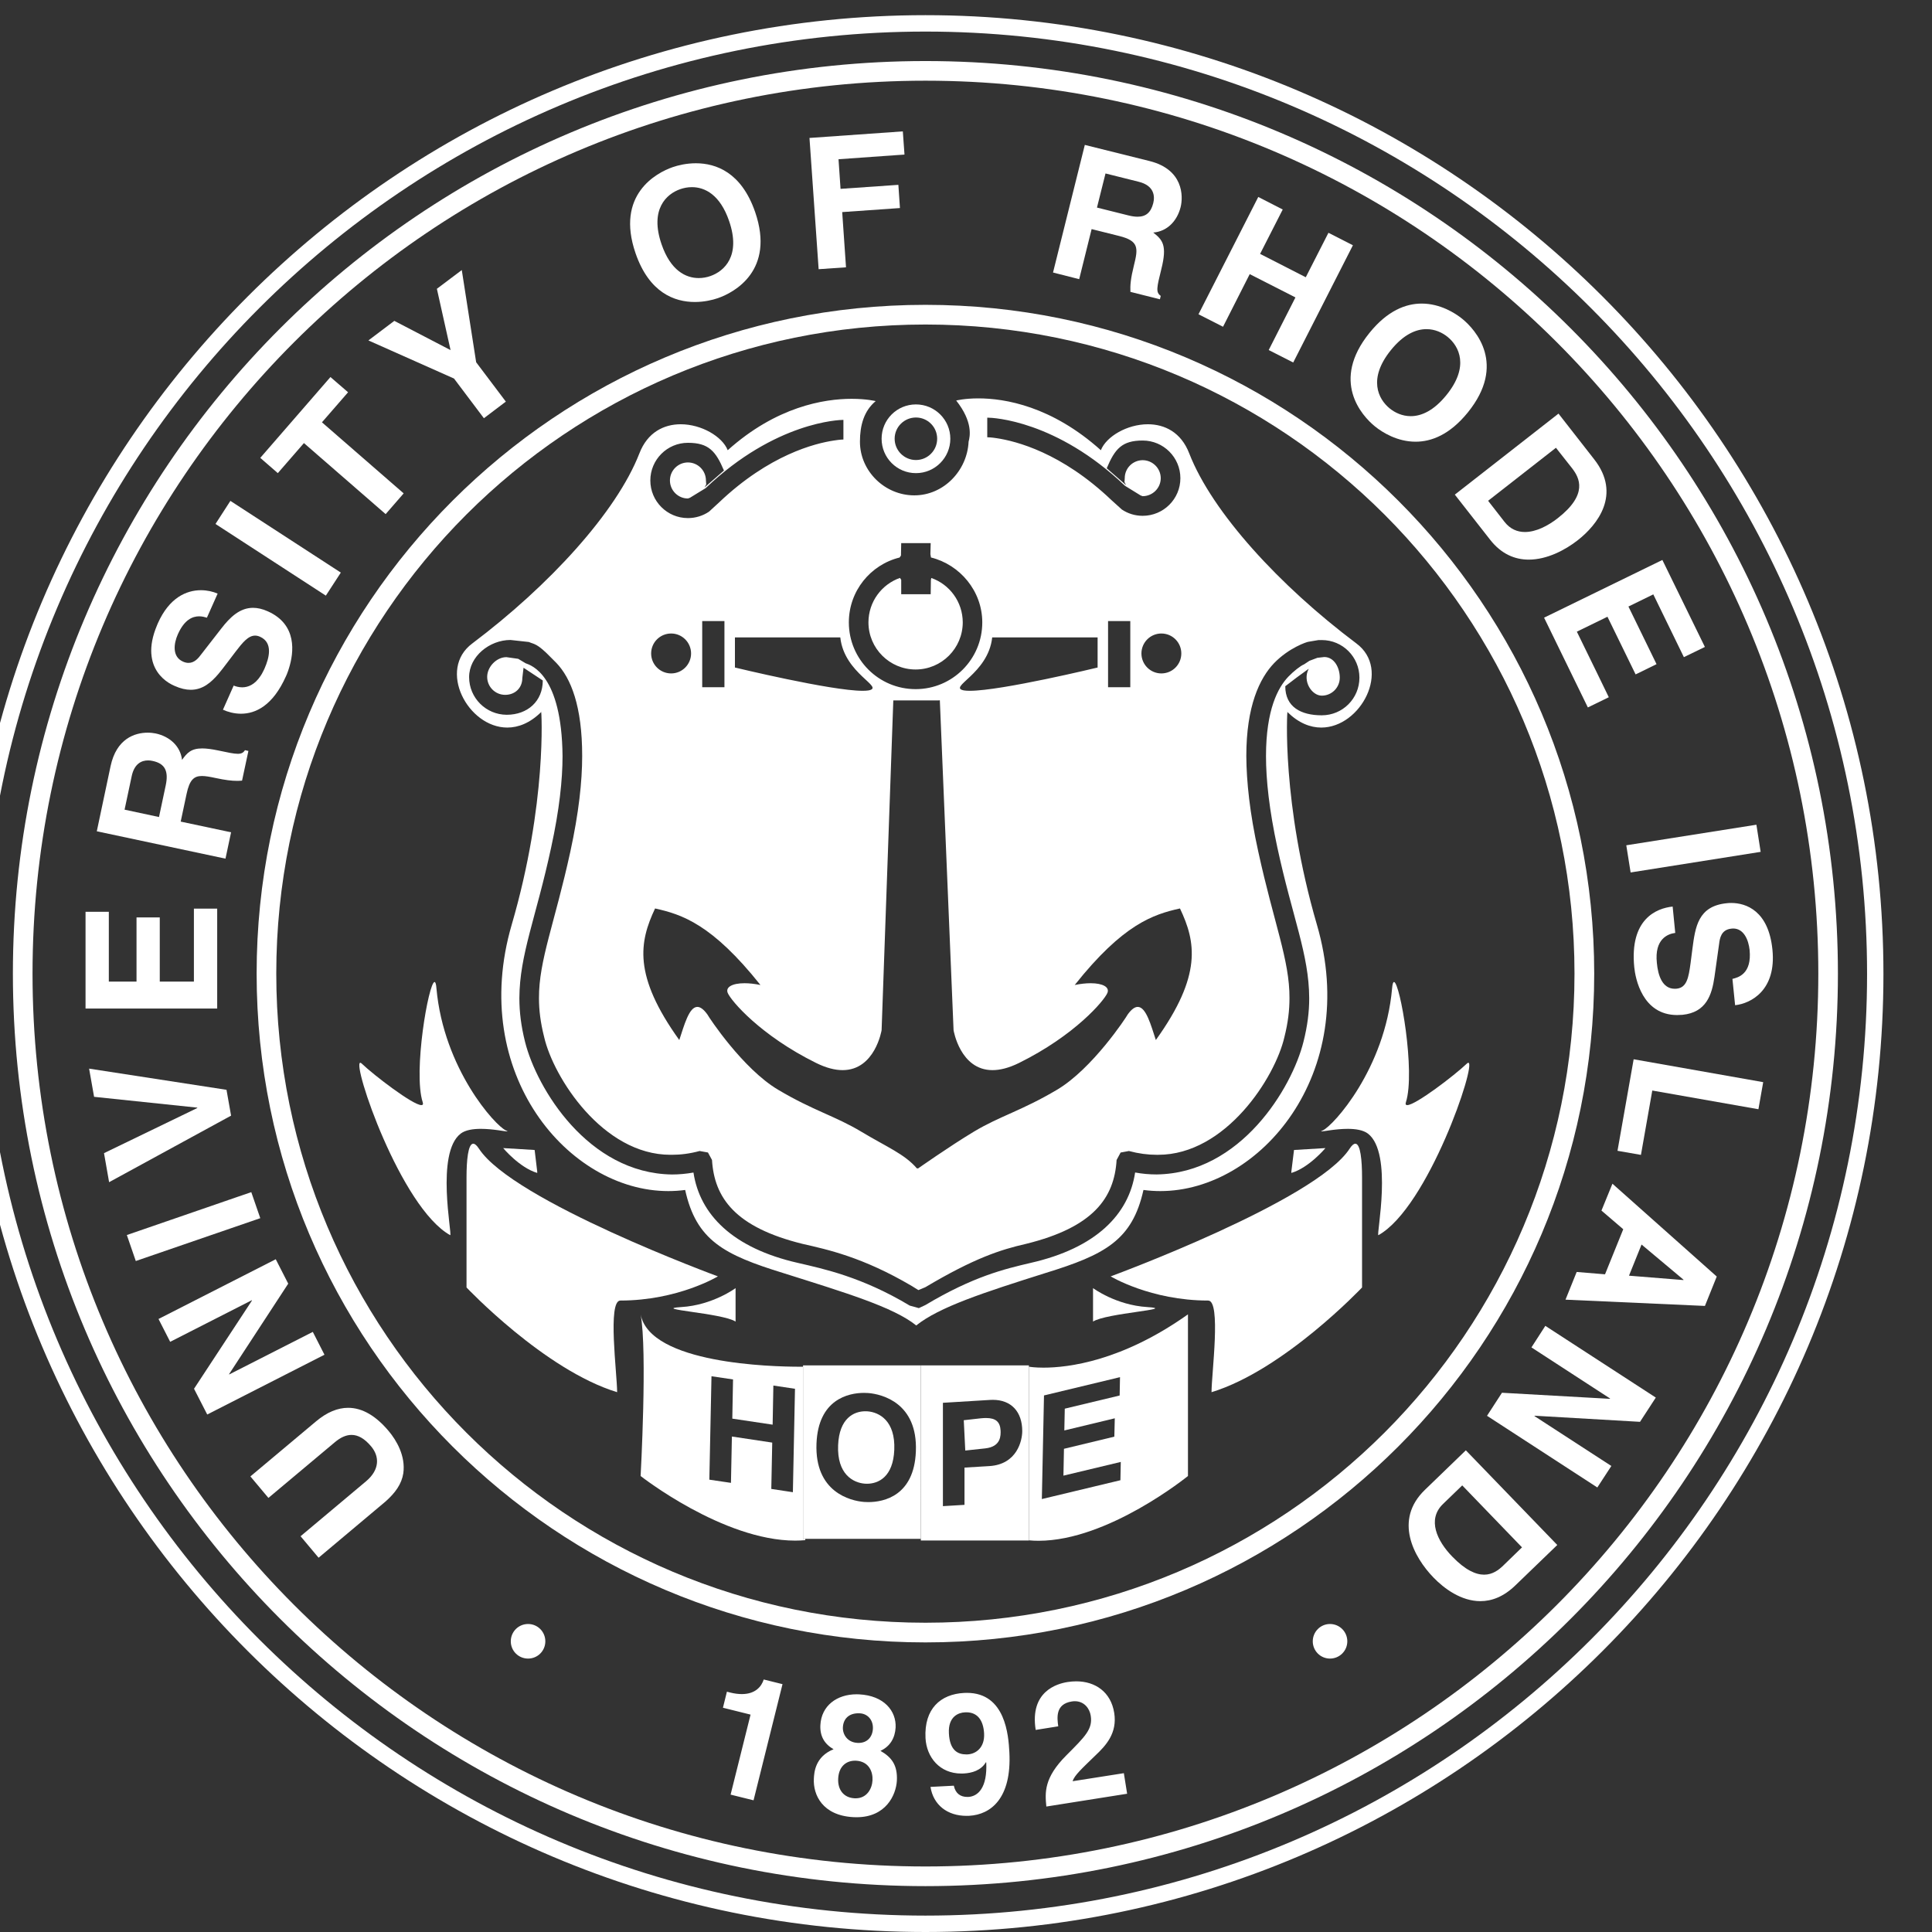 <?xml version="1.0" encoding="UTF-8" standalone="no"?>
<!-- Created with Inkscape (http://www.inkscape.org/) -->

<svg
   width="16.698mm"
   height="16.698mm"
   viewBox="0 0 16.698 16.698"
   version="1.1"
   id="svg1848"
   xmlns="http://www.w3.org/2000/svg"
   xmlns:svg="http://www.w3.org/2000/svg">
  <rect x="0" y="0" width="16.698" height="16.698" fill="#333333" stroke="none"/>
  <defs
     id="defs1845" />
  <g
     id="layer1"
     transform="translate(-81.577,-96.743)">
    <g
       id="g12"
       transform="matrix(0.035,0,0,-0.035,45.119,113.441)"
       style="fill:#ffffff;fill-opacity:1">
      <path
         d="m 1270.19,0 c -130.62,0.012 -236.75,106.141 -236.76,236.59 0.01,130.441 106.14,236.738 236.76,236.75 130.43,-0.012 236.56,-106.309 236.56,-236.75 C 1506.75,106.141 1400.62,0.012 1270.19,0 m 0,469.289 c -64.19,0 -122.36,-26.117 -164.5,-68.269 -42.13,-42.149 -68.21,-100.329 -68.21,-164.43 0,-64.102 26.08,-122.231 68.21,-164.352 42.14,-42.109 100.31,-68.188 164.5,-68.188 64.1,0 122.23,26.078 164.33,68.188 42.12,42.121 68.19,100.25 68.19,164.352 0,64.101 -26.07,122.281 -68.19,164.43 -42.1,42.152 -100.23,68.269 -164.33,68.269"
         style="fill:#ffffff;fill-opacity:1;fill-rule:nonzero;stroke:none"
         id="path14" />
      <path
         d="m 1270.19,11.328 c -124.46,0 -225.35,100.883 -225.35,225.344 0,124.449 100.89,225.34 225.35,225.34 124.43,0 225.32,-100.891 225.32,-225.34 0,-124.461 -100.89,-225.344 -225.32,-225.344 m 0,445.832 c -60.91,0 -116.01,-24.68 -155.92,-64.582 -39.9,-39.906 -64.58,-95.008 -64.58,-155.906 0,-60.902 24.68,-116 64.58,-155.91 39.91,-39.891 95.01,-64.582 155.92,-64.582 60.89,0 115.99,24.691 155.9,64.582 39.9,39.91 64.58,95.008 64.58,155.91 0,60.898 -24.68,116 -64.58,155.906 -39.91,39.902 -95.01,64.582 -155.9,64.582"
         style="fill:#ffffff;fill-opacity:1;fill-rule:nonzero;stroke:none"
         id="path16" />
      <path
         d="m 1270.19,71.512 c -91.22,0 -165.16,73.949 -165.16,165.16 0,91.199 73.94,165.137 165.16,165.137 91.18,0 165.14,-73.938 165.14,-165.137 0,-91.211 -73.96,-165.16 -165.14,-165.16 m 0,325.437 c -44.29,0 -84.35,-17.929 -113.37,-46.929 -29,-29.02 -46.94,-69.079 -46.94,-113.348 0,-44.281 17.94,-84.352 46.94,-113.363 29.02,-29.008 69.08,-46.938 113.37,-46.938 44.25,0 84.32,17.93 113.35,46.938 29,29.011 46.92,69.082 46.92,113.363 0,44.269 -17.92,84.328 -46.92,113.348 -29.03,29 -69.1,46.929 -113.35,46.929"
         style="fill:#ffffff;fill-opacity:1;fill-rule:nonzero;stroke:none"
         id="path18" />
      <path
         d="m 1072.98,172.109 v 0 l 27.12,9.352 h 0.01 l -27.13,-9.352"
         style="fill:#ffffff;fill-opacity:1;fill-rule:nonzero;stroke:none"
         id="path20" />
      <path
         d="m 1092.83,127.789 -3.26,6.359 14.31,21.793 -0.04,0.071 -20.16,-10.274 -2.88,5.641 28.95,14.75 3.08,-6.027 -14.61,-22.352 0.03,-0.07 20.65,10.511 2.88,-5.64 -28.95,-14.762"
         style="fill:#ffffff;fill-opacity:1;fill-rule:nonzero;stroke:none"
         id="path22" />
      <path
         d="m 1100.11,181.461 h -0.01 l 3.61,1.238 -3.6,-1.238"
         style="fill:#ffffff;fill-opacity:1;fill-rule:nonzero;stroke:none"
         id="path24" />
      <path
         d="m 1088.77,306.75 c -1.2,0 -2.53,0.289 -4.05,0.98 1.51,-0.679 2.85,-0.98 4.04,-0.98 2.92,0 5.01,1.762 6.91,4.012 h 0.01 c -1.9,-2.25 -3.99,-4.012 -6.91,-4.012 m -4.05,0.98 c -0.45,0.192 -0.94,0.45 -1.43,0.758 0.49,-0.308 0.98,-0.566 1.43,-0.758"
         style="fill:#ffffff;fill-opacity:1;fill-rule:nonzero;stroke:none"
         id="path26" />
      <path
         d="m 1106.02,310.211 c 0.12,0.168 0.23,0.359 0.35,0.559 v 0 c -0.11,-0.2 -0.23,-0.391 -0.35,-0.559 m 6.46,0.348 c 0.02,0.062 0.05,0.132 0.08,0.203 v 0 l -0.08,-0.203"
         style="fill:#ffffff;fill-opacity:1;fill-rule:nonzero;stroke:none"
         id="path28" />
      <path
         d="m 1438.93,304.91 -2.85,5.86 h 0.01 l 2.84,-5.86"
         style="fill:#ffffff;fill-opacity:1;fill-rule:nonzero;stroke:none"
         id="path30" />
      <path
         d="m 1112.56,310.77 v 0 c 0.15,0.378 0.31,0.808 0.46,1.308 -0.15,-0.5 -0.31,-0.937 -0.46,-1.308 m -6.19,0.011 v 0 l 0.58,1.149 c 0.63,1.422 1.13,2.98 1.13,4.371 0,-1.391 -0.5,-2.949 -1.13,-4.371 -0.18,-0.41 -0.38,-0.801 -0.58,-1.149 m -27.34,4.848 v 0 0 m -0.01,0.043 c -0.13,1.937 0.26,4.289 1.44,7.078 -1.18,-2.789 -1.57,-5.129 -1.44,-7.078 m 1.44,7.09 c 0.01,0.008 0.01,0.027 0.02,0.047 -0.01,-0.02 -0.01,-0.039 -0.02,-0.047 m 0.03,0.058 c 0.02,0.051 0.04,0.102 0.06,0.141 -0.02,-0.039 -0.04,-0.09 -0.06,-0.141 m 0.07,0.16 c 0,0.008 0.01,0.032 0.01,0.04 0,-0.008 -0.01,-0.032 -0.01,-0.04 m 0.03,0.071 c 0,0.008 0,0.019 0.01,0.027 -0.01,-0.008 -0.01,-0.019 -0.01,-0.027 m 0.03,0.07 c 0,0 0,0.008 0.01,0.02 -0.01,-0.012 -0.01,-0.02 -0.01,-0.02"
         style="fill:#ffffff;fill-opacity:1;fill-rule:nonzero;stroke:none"
         id="path32" />
      <path
         d="m 1446.01,310.77 v 0 l 4.71,2.308 -4.71,-2.308 m -9.92,0 h -0.01 l -5.04,10.332 5.05,-10.332"
         style="fill:#ffffff;fill-opacity:1;fill-rule:nonzero;stroke:none"
         id="path34" />
      <path
         d="m 1243.81,410.609 -2.26,32.411 23.05,1.621 0.41,-5.719 -16.29,-1.16 0.5,-7.313 14.28,0.992 0.39,-5.73 -14.26,-1 0.94,-13.633 -6.76,-0.469"
         style="fill:#ffffff;fill-opacity:1;fill-rule:nonzero;stroke:none"
         id="path36" />
      <path
         d="m 1120.33,92.422 -4.45,5.309 16.16,13.559 c 3.47,2.91 3.31,6.199 1.27,8.621 -1.63,1.949 -3.24,2.84 -4.85,2.84 -1.37,0 -2.73,-0.641 -4.11,-1.801 l -16.41,-13.758 -4.45,5.309 16.19,13.578 c 2.73,2.301 5.39,3.363 7.95,3.363 3.57,0 6.93,-2.07 10,-5.73 1.92,-2.281 4.22,-6.152 3.62,-10.43 -0.4,-2.633 -1.97,-4.84 -4.42,-7 l -16.5,-13.859"
         style="fill:#ffffff;fill-opacity:1;fill-rule:nonzero;stroke:none"
         id="path38" />
      <path
         d="m 1075.19,165.691 -2.21,6.418 27.13,9.352 3.6,1.238 2.22,-6.429 -30.74,-10.579"
         style="fill:#ffffff;fill-opacity:1;fill-rule:nonzero;stroke:none"
         id="path40" />
      <path
         d="m 1068.6,185.16 -1.26,7.168 23.05,11.152 -0.03,0.09 -25.47,2.668 -1.23,6.961 33.93,-5.23 1.13,-6.379 -30.12,-16.43"
         style="fill:#ffffff;fill-opacity:1;fill-rule:nonzero;stroke:none"
         id="path42" />
      <path
         d="m 1095.29,228.039 h -32.51 v 23.891 h 5.75 v -17.239 h 6.84 v 15.848 h 5.74 v -15.848 h 8.43 v 18.02 h 5.75 v -24.672"
         style="fill:#ffffff;fill-opacity:1;fill-rule:nonzero;stroke:none"
         id="path44" />
      <path
         d="m 1097.34,265.051 -31.78,6.758 3.4,16.07 c 1.45,6.832 6.01,8.281 9.17,8.281 0.75,0 1.42,-0.082 1.95,-0.191 3.5,-0.739 6.14,-3.16 6.53,-6.528 1.24,1.731 2.25,2.829 4.97,2.829 1.03,0 2.31,-0.161 3.94,-0.5 2.41,-0.508 3.88,-0.829 4.86,-0.829 0.9,0 1.37,0.27 1.77,0.899 l 0.85,-0.192 -1.57,-7.328 c -0.4,-0.039 -0.8,-0.058 -1.24,-0.058 -1.3,0 -2.87,0.179 -5.32,0.707 -1.35,0.293 -2.45,0.492 -3.35,0.492 -2.01,0 -3.06,-1.012 -3.78,-4.391 l -1.46,-6.871 12.44,-2.64 -1.38,-6.508 m -19.13,24.258 c -1.56,0 -3.37,-0.778 -4.03,-3.879 l -1.76,-8.282 8.5,-1.82 1.66,7.813 c 0.73,3.449 -0.11,5.39 -3.24,6.039 -0.35,0.082 -0.73,0.129 -1.13,0.129"
         style="fill:#ffffff;fill-opacity:1;fill-rule:nonzero;stroke:none"
         id="path46" />
      <path
         d="m 1101.18,300.84 c -1.72,0 -3.27,0.449 -4.47,0.988 l 2.65,5.961 c 0.54,-0.219 1.28,-0.43 2.11,-0.43 1.41,0 3.1,0.621 4.55,2.852 0.12,0.168 0.24,0.359 0.35,0.559 0,0.011 0,0.011 0,0.011 0.2,0.348 0.4,0.739 0.58,1.149 0.63,1.422 1.13,2.98 1.13,4.371 0,1.508 -0.58,2.82 -2.22,3.551 -0.42,0.187 -0.82,0.277 -1.21,0.277 -1.71,0 -3.11,-1.731 -4.86,-4.02 l -2.16,-2.847 c -0.65,-0.852 -1.29,-1.711 -1.96,-2.5 -1.9,-2.25 -3.99,-4.012 -6.91,-4.012 -1.19,0 -2.53,0.301 -4.04,0.98 v 0 0 c -0.45,0.192 -0.94,0.45 -1.43,0.758 -1.97,1.262 -4.01,3.512 -4.26,7.141 v 0 c 0,0.012 0,0.031 -0.01,0.043 -0.13,1.949 0.26,4.289 1.44,7.078 v 0.012 c 0.01,0.008 0.01,0.027 0.02,0.047 l 0.01,0.011 c 0.02,0.051 0.04,0.102 0.06,0.141 0,0.008 0,0.008 0.01,0.019 0,0.008 0.01,0.032 0.01,0.04 0.01,0.011 0.01,0.019 0.02,0.031 0,0.008 0,0.019 0.01,0.027 0,0.012 0.01,0.024 0.02,0.043 0,0 0,0.008 0.01,0.02 0.01,0.019 0.02,0.039 0.02,0.058 2.82,6.313 7.06,8.141 10.62,8.141 1.57,0 3.01,-0.352 4.13,-0.84 l -2.65,-5.949 c -0.46,0.14 -1.14,0.34 -1.92,0.34 -1.6,0 -3.64,-0.801 -5.25,-4.43 -1.05,-2.352 -1.43,-5.551 1.26,-6.75 0.5,-0.231 0.96,-0.32 1.38,-0.32 1.49,0 2.46,1.211 3.11,2.089 l 5,6.43 c 2.11,2.719 4.5,5.078 7.81,5.078 1.11,0 2.31,-0.258 3.64,-0.859 7.34,-3.27 6.44,-10.231 5.24,-14.051 -0.15,-0.5 -0.31,-0.93 -0.46,-1.308 0,0 0,0 0,-0.008 -0.03,-0.071 -0.06,-0.141 -0.08,-0.203 -0.07,-0.168 -0.14,-0.321 -0.2,-0.45 -3.25,-7.308 -7.53,-9.269 -11.1,-9.269"
         style="fill:#ffffff;fill-opacity:1;fill-rule:nonzero;stroke:none"
         id="path48" />
      <path
         d="m 1122.12,330 -27.25,17.699 3.68,5.699 27.27,-17.707 -3.7,-5.691"
         style="fill:#ffffff;fill-opacity:1;fill-rule:nonzero;stroke:none"
         id="path50" />
      <path
         d="m 1136.89,350.129 -20.18,17.543 -6.45,-7.422 -4.33,3.77 17.33,19.96 4.35,-3.761 -6.45,-7.418 20.18,-17.551 -4.45,-5.121"
         style="fill:#ffffff;fill-opacity:1;fill-rule:nonzero;stroke:none"
         id="path52" />
      <path
         d="m 1161.15,373.809 -7.38,9.8 -21.14,9.411 6.4,4.832 13.89,-7.223 -3.38,15.141 6.15,4.628 3.55,-22.769 7.33,-9.719 -5.42,-4.101"
         style="fill:#ffffff;fill-opacity:1;fill-rule:nonzero;stroke:none"
         id="path54" />
      <path
         d="m 1213.23,402.512 c -4.97,0 -11.26,2.25 -14.63,12.039 -4.97,14.437 5.13,19.871 9.2,21.269 1.3,0.45 3.35,0.95 5.7,0.95 4.96,0 11.25,-2.25 14.63,-12.04 4.96,-14.429 -5.14,-19.871 -9.2,-21.269 -1.3,-0.449 -3.35,-0.949 -5.7,-0.949 m -0.72,28.359 c -1.03,0 -2.01,-0.199 -2.86,-0.492 -3.45,-1.188 -7.59,-5.008 -4.63,-13.609 2.23,-6.5 5.98,-8.348 9.18,-8.348 1.03,0 2.01,0.187 2.86,0.488 3.46,1.192 7.61,5 4.64,13.61 -2.23,6.492 -5.98,8.351 -9.19,8.351"
         style="fill:#ffffff;fill-opacity:1;fill-rule:nonzero;stroke:none"
         id="path56" />
      <path
         d="m 1328.08,403.18 -7.28,1.832 c -0.08,1.597 0.06,3.289 0.87,6.547 1.07,4.281 1.23,6.031 -3.64,7.25 l -6.81,1.703 -3.07,-12.364 -6.46,1.641 7.85,31.512 15.94,-3.973 c 8.39,-2.078 8.39,-8.668 7.72,-11.379 -0.87,-3.48 -3.37,-6.027 -6.76,-6.289 2.3,-1.808 3.48,-3.121 2,-9.012 -1.14,-4.597 -1.42,-5.757 -0.15,-6.628 l -0.21,-0.84 m -13.43,31.07 -2.11,-8.422 7.73,-1.93 c 0.86,-0.218 1.62,-0.328 2.3,-0.328 2.03,0 3.28,1.008 3.87,3.352 0.42,1.68 0.28,4.316 -3.59,5.277 l -8.2,2.051"
         style="fill:#ffffff;fill-opacity:1;fill-rule:nonzero;stroke:none"
         id="path58" />
      <path
         d="m 1361,387.57 -6.05,3.078 6.6,12.993 -11.29,5.75 -6.59,-12.993 -6.06,3.082 14.76,28.969 6.04,-3.097 -5.59,-10.961 11.28,-5.77 5.6,10.981 6.04,-3.082 -14.74,-28.95"
         style="fill:#ffffff;fill-opacity:1;fill-rule:nonzero;stroke:none"
         id="path60" />
      <path
         d="m 1391.22,368.012 c -4.53,0 -8.22,2.308 -10.01,3.758 -3.34,2.699 -10.96,11.261 -1.38,23.109 4.45,5.512 8.98,7.242 12.9,7.242 4.52,0 8.22,-2.312 10.01,-3.762 3.34,-2.711 10.97,-11.281 1.38,-23.121 -4.46,-5.5 -8.99,-7.226 -12.9,-7.226 m 2.69,27.797 c -2.59,0 -5.65,-1.297 -8.79,-5.18 -5.71,-7.078 -3.13,-12.09 -0.29,-14.399 1.28,-1.039 3.08,-1.91 5.2,-1.91 2.59,0 5.65,1.309 8.8,5.2 5.73,7.05 3.14,12.07 0.3,14.371 -1.28,1.039 -3.09,1.918 -5.22,1.918"
         style="fill:#ffffff;fill-opacity:1;fill-rule:nonzero;stroke:none"
         id="path62" />
      <path
         d="m 1419.17,338.891 c -3.37,0 -6.76,1.328 -9.58,4.961 l -8.68,11.089 25.6,20.008 8.83,-11.308 c 6.74,-8.629 0.79,-16.153 -4.08,-19.961 -3.12,-2.442 -7.6,-4.789 -12.09,-4.789 m 6.71,27.621 -16.75,-13.09 4.05,-5.203 c 1.4,-1.789 3.16,-2.508 5.04,-2.508 2.69,0 5.63,1.48 8.1,3.41 7.57,5.91 5.34,9.981 3.59,12.277 l -4.03,5.114"
         style="fill:#ffffff;fill-opacity:1;fill-rule:nonzero;stroke:none"
         id="path64" />
      <path
         d="m 1433.76,302.391 -10.81,22.168 29.21,14.25 10.5,-21.481 -5.19,-2.519 -7.55,15.5 -6.14,-3 6.94,-14.231 -4.71,-2.308 -0.46,-0.219 -6.95,14.238 -7.56,-3.687 5.04,-10.332 2.85,-5.86 -5.17,-2.519"
         style="fill:#ffffff;fill-opacity:1;fill-rule:nonzero;stroke:none"
         id="path66" />
      <path
         d="m 1444.32,261.641 -1.07,6.711 32.13,5.078 1.05,-6.7 -32.11,-5.089"
         style="fill:#ffffff;fill-opacity:1;fill-rule:nonzero;stroke:none"
         id="path68" />
      <path
         d="m 1455.82,226.43 c -8.64,0 -10.33,9.09 -10.6,11.808 -1.18,11.864 5.45,14.571 9.48,14.981 l 0.64,-6.508 c -1.8,-0.223 -5.17,-1.473 -4.54,-7.402 0.28,-3.071 1.34,-6.387 4.41,-6.387 0.15,0 0.3,0 0.46,0.019 2.54,0.25 2.97,2.758 3.45,6.278 l 0.46,3.57 c 0.71,5.371 1.36,10.563 8.51,11.262 0.33,0.039 0.69,0.058 1.06,0.058 3.72,0 9.23,-1.961 10.19,-11.539 1,-9.949 -5.25,-13.281 -9.22,-13.711 l -0.66,6.5 c 1.42,0.34 4.82,1.219 4.24,7.153 -0.27,2.457 -1.41,5.289 -4.07,5.289 -0.13,0 -0.27,-0.012 -0.41,-0.031 -2.55,-0.25 -2.88,-2.379 -3.05,-3.782 l -1.14,-8.109 c -0.65,-4.539 -2.07,-8.801 -7.9,-9.391 -0.45,-0.039 -0.89,-0.058 -1.31,-0.058"
         style="fill:#ffffff;fill-opacity:1;fill-rule:nonzero;stroke:none"
         id="path70" />
      <path
         d="m 1446.87,191.898 -5.79,1.012 3.99,22.602 31.99,-5.653 -1.18,-6.687 -26.21,4.617 -2.8,-15.891"
         style="fill:#ffffff;fill-opacity:1;fill-rule:nonzero;stroke:none"
         id="path72" />
      <path
         d="m 1462.67,154.602 -34.43,1.546 2.76,6.84 7,-0.578 4.5,11.129 -5.38,4.609 2.71,6.633 25.76,-22.922 -2.92,-7.257 m -15.65,15.16 -3.1,-7.692 13.43,-1.082 0.03,0.09 -10.36,8.684"
         style="fill:#ffffff;fill-opacity:1;fill-rule:nonzero;stroke:none"
         id="path74" />
      <path
         d="m 1436.1,109.77 -27.24,17.699 3.69,5.691 26.65,-1.5 0.05,0.078 -19.42,12.621 3.43,5.321 27.28,-17.711 -3.9,-5.989 -26.01,1.508 -0.05,-0.09 18.98,-12.32 -3.46,-5.308"
         style="fill:#ffffff;fill-opacity:1;fill-rule:nonzero;stroke:none"
         id="path76" />
      <path
         d="m 1407.22,81.699 c -4.71,0 -8.92,3.07 -11.6,5.852 -4.85,5.019 -9.83,14.16 -2.11,21.621 l 10.12,9.777 22.58,-23.379 -10.34,-9.969 c -2.92,-2.832 -5.87,-3.902 -8.65,-3.902 m -4.48,28.582 -4.75,-4.59 c -3.98,-3.832 -1.45,-9.132 2.26,-12.96 3.27,-3.391 5.85,-4.492 7.89,-4.492 2.11,0 3.63,1.191 4.7,2.223 l 4.66,4.52 -14.76,15.3"
         style="fill:#ffffff;fill-opacity:1;fill-rule:nonzero;stroke:none"
         id="path78" />
      <path
         d="M 1311.57,150.391 V 159 c 0,0 5.64,-4.211 13.41,-4.68 7.76,-0.5 -10.19,-1.468 -13.41,-3.582 0,-0.238 0,-0.347 0,-0.347"
         style="fill:#ffffff;fill-opacity:1;fill-rule:nonzero;stroke:none"
         id="path80" />
      <path
         d="m 1340.83,133.301 c 0,4.508 2.42,22.629 -0.83,22.629 -14.21,0 -24.08,5.968 -24.08,5.968 0,0 50.61,18.602 59.01,31.532 0.56,0.859 1.02,1.23 1.41,1.23 1.28,0 1.66,-4.129 1.66,-8.34 0,-4.519 0,-27.16 0,-27.16 0,0 -19.24,-20.379 -37.17,-25.859"
         style="fill:#ffffff;fill-opacity:1;fill-rule:nonzero;stroke:none"
         id="path82" />
      <path
         d="m 1360.54,187.441 c 0,0.118 0,0.231 0,0.321 v 0 c 0,0.636 0,0.847 0,0.847 v -0.847 l 0.66,5.347 7.76,0.469 c 0,0 -4.05,-4.848 -8.42,-6.137"
         style="fill:#ffffff;fill-opacity:1;fill-rule:nonzero;stroke:none"
         id="path84" />
      <path
         d="m 1382.03,172.078 c -0.55,0 3.68,20.25 -2.57,25.07 -1.18,0.903 -3.08,1.18 -4.99,1.18 -1.47,0 -2.94,-0.156 -4.12,-0.316 -1.19,-0.16 -2.08,-0.321 -2.36,-0.321 -0.19,0 -0.12,0.071 0.32,0.258 2.57,1.129 15.36,15.199 17.11,35.082 0.09,1.078 0.25,1.559 0.47,1.559 1.47,0 5.34,-22.219 2.94,-29.692 -0.16,-0.5 -0.03,-0.707 0.33,-0.707 2.06,0 11.68,7.348 14.71,10.239 0.15,0.148 0.27,0.218 0.37,0.218 2.13,0 -9.95,-35.738 -22.19,-42.57 -0.01,0 -0.01,0 -0.02,0"
         style="fill:#ffffff;fill-opacity:1;fill-rule:nonzero;stroke:none"
         id="path86" />
      <path
         d="m 1223.3,150.391 c 0,0 0,0.129 0,0.347 v 0 c 0,-0.238 0,-0.347 0,-0.347 m 0,0.347 c -3.24,2.114 -21.17,3.082 -13.41,3.582 7.75,0.469 13.41,4.68 13.41,4.68 0,0 0,-6.629 0,-8.262"
         style="fill:#ffffff;fill-opacity:1;fill-rule:nonzero;stroke:none"
         id="path88" />
      <path
         d="m 1194.05,133.301 c -17.95,5.48 -37.19,25.859 -37.19,25.859 0,0 0,22.641 0,27.16 0,4.211 0.38,8.34 1.66,8.34 0.38,0 0.85,-0.371 1.41,-1.23 8.41,-12.93 59,-31.532 59,-31.532 0,0 -9.86,-5.968 -24.08,-5.968 -3.22,0 -0.8,-18.121 -0.8,-22.629"
         style="fill:#ffffff;fill-opacity:1;fill-rule:nonzero;stroke:none"
         id="path90" />
      <path
         d="m 1174.32,187.441 c -4.37,1.289 -8.41,6.137 -8.41,6.137 l 7.77,-0.469 0.64,-5.347 c 0,-0.09 0,-0.203 0,-0.321 m 0,0.321 v 0 c 0,0.636 0,0.847 0,0.847 v -0.847"
         style="fill:#ffffff;fill-opacity:1;fill-rule:nonzero;stroke:none"
         id="path92" />
      <path
         d="m 1152.83,172.078 h -0.01 c -12.24,6.832 -24.32,42.57 -22.19,42.57 0.1,0 0.22,-0.07 0.37,-0.218 3.02,-2.891 12.65,-10.25 14.71,-10.239 0.36,0 0.49,0.207 0.33,0.707 -2.41,7.473 1.47,29.692 2.93,29.692 0.21,0 0.38,-0.481 0.46,-1.559 1.78,-19.883 14.54,-33.953 17.14,-35.082 0.43,-0.187 0.5,-0.258 0.31,-0.258 -0.29,0 -1.18,0.161 -2.37,0.321 -1.18,0.16 -2.66,0.316 -4.12,0.316 -1.92,0 -3.81,-0.277 -4.98,-1.18 -6.25,-4.82 -2.02,-25.07 -2.58,-25.07"
         style="fill:#ffffff;fill-opacity:1;fill-rule:nonzero;stroke:none"
         id="path94" />
      <path
         d="m 1267.84,360.25 c -4.7,0 -8.48,3.801 -8.48,8.5 0,4.68 3.78,8.469 8.48,8.469 4.68,0 8.49,-3.789 8.49,-8.469 0,-4.699 -3.81,-8.5 -8.49,-8.5 m 0,13.738 c -2.89,0 -5.26,-2.34 -5.26,-5.238 0,-2.91 2.37,-5.262 5.26,-5.262 2.89,0 5.24,2.352 5.24,5.262 0,2.898 -2.35,5.238 -5.24,5.238"
         style="fill:#ffffff;fill-opacity:1;fill-rule:nonzero;stroke:none"
         id="path96" />
      <path
         d="m 1370.08,67.519 c -2.34,0 -4.25,1.902 -4.25,4.262 0,2.367 1.91,4.277 4.25,4.277 2.37,0 4.28,-1.91 4.28,-4.277 0,-2.359 -1.91,-4.262 -4.28,-4.262"
         style="fill:#ffffff;fill-opacity:1;fill-rule:nonzero;stroke:none"
         id="path98" />
      <path
         d="m 1172.06,67.519 c -2.37,0 -4.27,1.902 -4.27,4.262 0,2.367 1.9,4.277 4.27,4.277 2.36,0 4.26,-1.91 4.26,-4.277 0,-2.359 -1.9,-4.262 -4.26,-4.262"
         style="fill:#ffffff;fill-opacity:1;fill-rule:nonzero;stroke:none"
         id="path100" />
      <path
         d="m 1238.04,96.648 c -17.89,0 -38.19,15.954 -38.19,15.954 0,0 1.7,30.957 0,39.918 2.33,-12.25 32.58,-12.93 39.26,-12.93 0.35,0 0.63,0 0.85,0 V 97.078 h 0.55 c 0,-0.109 0,-0.219 0,-0.316 -0.82,-0.07 -1.64,-0.113 -2.47,-0.113 m -15.65,25.704 9.96,-1.5 -0.23,-11.442 5.33,-0.808 0.52,25.539 -5.34,0.8 -0.18,-9.66 -9.96,1.489 0.18,9.679 -5.32,0.789 -0.53,-25.539 5.34,-0.789 0.23,11.442"
         style="fill:#ffffff;fill-opacity:1;fill-rule:nonzero;stroke:none"
         id="path102" />
      <path
         d="m 1255.74,110.691 c -0.18,0 -0.37,0.008 -0.55,0.02 -2.88,0.238 -6.86,2.34 -6.57,9.488 0.27,6.68 3.9,8.391 6.73,8.391 0.19,0 0.39,-0.012 0.57,-0.02 2.87,-0.242 6.86,-2.34 6.57,-9.488 -0.27,-6.703 -3.92,-8.391 -6.75,-8.391"
         style="fill:#ffffff;fill-opacity:1;fill-rule:nonzero;stroke:none"
         id="path104" />
      <path
         d="m 1280.02,118.891 -0.37,7.488 4.23,0.473 c 0.46,0.046 0.89,0.07 1.27,0.07 2.4,0 3.48,-0.953 3.59,-3.094 0.03,-1.129 0.18,-3.976 -3.79,-4.406 l -4.93,-0.531"
         style="fill:#ffffff;fill-opacity:1;fill-rule:nonzero;stroke:none"
         id="path106" />
      <path
         d="m 1298.12,96.609 c -0.81,0 -1.6,0.031 -2.39,0.109 V 139.59 c 0.23,-0.031 1.49,-0.231 3.61,-0.231 6.12,0 19.4,1.61 35.67,13.161 0,-10.661 0,-39.918 0,-39.918 0,0 -19.66,-15.993 -36.89,-15.993 m 20.11,40.403 -18.77,-4.512 -0.53,-25.59 19.4,4.649 0.09,4.519 -14.16,-3.387 0.13,6.629 12.44,3 0.11,4.532 -12.46,-3 0.11,5.378 13.55,3.25 0.09,4.532"
         style="fill:#ffffff;fill-opacity:1;fill-rule:nonzero;stroke:none"
         id="path108" />
      <path
         d="m 1269.05,97.078 h -29.09 v 42.844 h 29.9 -0.81 V 97.078 m -14.02,36.051 c -3.89,0 -11.32,-1.617 -11.75,-12.508 -0.47,-11.98 8.35,-14.152 11.73,-14.422 0.32,-0.019 0.68,-0.039 1.07,-0.039 3.9,0 11.31,1.61 11.74,12.5 0.49,11.988 -8.36,14.149 -11.73,14.43 -0.31,0.019 -0.67,0.039 -1.06,0.039"
         style="fill:#ffffff;fill-opacity:1;fill-rule:nonzero;stroke:none"
         id="path110" />
      <path
         d="m 1295.73,96.68 h -26.68 v 43.242 h 26.68 V 139.59 96.719 96.68 m -8.89,34.73 c -0.22,0 -0.44,-0.012 -0.67,-0.019 l -11.67,-0.711 v -25.52 l 5.33,0.32 v 9.2 l 6.13,0.371 c 6.86,0.418 8.13,6.32 8.13,8.64 0,4.778 -2.72,7.719 -7.25,7.719"
         style="fill:#ffffff;fill-opacity:1;fill-rule:nonzero;stroke:none"
         id="path112" />
      <path
         d="m 1253.16,28.34 c -0.25,0 -0.51,0.012 -0.77,0.02 -7.61,0.402 -9.98,5.492 -9.76,9.52 0.08,1.5 0.29,5.402 4.87,7.25 -2.26,1.293 -3.4,3.231 -3.26,5.961 0.25,4.82 4.1,7.609 8.95,7.609 0.22,0 0.44,-0.008 0.66,-0.019 6.12,-0.32 9.16,-4.121 8.97,-8.18 -0.15,-2.539 -1.3,-4.641 -3.74,-5.769 2.75,-1.57 4.24,-3.52 4.05,-7.352 -0.21,-3.609 -2.74,-9.039 -9.97,-9.039 m -0.39,13.961 c -2.03,0 -3.96,-1.301 -4.13,-4.371 -0.16,-2.82 1.37,-4.769 4.03,-4.91 0.09,-0.008 0.18,-0.008 0.26,-0.008 2.86,0 4.09,2.469 4.18,4.449 0.12,2.059 -0.84,4.668 -4.08,4.84 -0.09,0 -0.17,0 -0.26,0 m 0.88,11.711 c -2.4,0 -3.74,-1.391 -3.85,-3.453 -0.09,-1.75 1.1,-3.731 3.6,-3.859 0.1,-0.008 0.19,-0.008 0.27,-0.008 2.13,0 3.42,1.438 3.54,3.481 0.11,2.238 -1.36,3.738 -3.22,3.828 -0.12,0.012 -0.23,0.012 -0.34,0.012 m 26.68,-25.332 c -4.71,0 -8.19,2.672 -8.9,7.148 l 5.77,0.301 v -0.027 c 0.42,-1.93 1.66,-2.75 3.33,-2.75 0.07,0 0.15,0 0.23,0 2.43,0.137 4.73,2.309 4.44,8.5 l -0.08,0.07 c -1.24,-2.07 -3.49,-2.672 -5.5,-2.781 -0.19,-0.012 -0.39,-0.012 -0.58,-0.012 -5.31,0 -8.59,3.992 -8.84,8.77 -0.36,7.242 3.74,10.832 9.51,11.133 0.25,0.019 0.48,0.019 0.71,0.019 9.56,0 10.27,-10.59 10.49,-14.652 0.6,-11.43 -4.62,-15.418 -9.94,-15.707 -0.22,-0.012 -0.43,-0.012 -0.64,-0.012 m -0.05,25.57 c -0.11,0 -0.23,0 -0.35,-0.012 -1.51,-0.066 -4.18,-0.969 -3.95,-5.199 0.21,-4.199 2.2,-5.188 4.28,-5.188 0.12,0 0.25,0 0.37,0.008 2.05,0.121 4.22,1.68 4.04,5.172 -0.18,3.238 -1.63,5.219 -4.39,5.219 m 19.76,-23.27 c -0.33,3.441 -0.64,7.059 4.96,12.66 4.65,4.66 6.53,6.481 6,9.77 -0.26,1.75 -1.59,3.578 -3.93,3.578 -0.24,0 -0.49,-0.019 -0.76,-0.066 -4.03,-0.633 -3.63,-3.981 -3.33,-6.133 l -5.57,-0.891 c -1.51,9.512 5.29,11.43 7.89,11.832 0.72,0.109 1.43,0.168 2.12,0.168 4.69,0 8.56,-2.617 9.38,-7.789 0.8,-5.02 -2.07,-8.078 -4.59,-10.461 -3.44,-3.34 -5.23,-4.957 -5.69,-6.418 l 12.66,1.988 0.81,-5.078 -19.95,-3.16 m -72.3,1.539 -5.67,1.402 4.93,19.758 -6.82,1.699 0.98,3.961 0.82,-0.211 c 1.08,-0.27 2.03,-0.379 2.87,-0.379 3.38,0 4.87,1.91 5.4,3.602 l 4.64,-1.152 -7.15,-28.68"
         style="fill:#ffffff;fill-opacity:1;fill-rule:nonzero;stroke:none"
         id="path114" />
      <path
         d="m 1267.91,149.781 c -5.64,4.539 -17.46,8.078 -32.81,12.93 -14.7,4.527 -21.5,8.078 -24.25,20.527 -1.38,-0.187 -2.78,-0.277 -4.18,-0.277 -24.61,0 -49.36,29.027 -38.66,65.75 8.78,30.098 7.36,52.859 7.27,52.859 0,0 0,-0.101 0.01,-0.32 -2.75,-2.711 -5.64,-3.828 -8.36,-3.828 -9.75,0 -17.33,14.359 -8.61,20.797 18.91,14.23 35.55,32.351 41.22,46.89 2.02,5.262 6.1,7.211 10.21,7.211 5.1,0 10.27,-3.011 11.61,-6.41 12.04,10.789 23.81,12.692 30.61,12.692 3.7,0 5.93,-0.563 5.93,-0.563 -2.91,-2.43 -3.89,-5.988 -3.89,-10.019 0,-7.282 6.15,-13.258 13.42,-13.258 7.28,0 13.08,6.136 13.41,13.258 0.34,1.289 1.14,4.839 -3.06,10.16 0,0 2.04,0.531 5.47,0.531 6.52,0 18.08,-1.891 30.25,-12.801 1.34,3.399 6.5,6.41 11.61,6.41 4.12,0 8.2,-1.949 10.22,-7.211 5.66,-14.539 22.29,-32.66 41.24,-46.89 8.71,-6.438 1.11,-20.797 -8.64,-20.797 -2.72,0 -5.6,1.117 -8.35,3.828 0.01,0.219 0.01,0.32 0.01,0.32 -0.09,0 -1.51,-22.761 7.27,-52.859 10.7,-36.711 -14.06,-65.75 -38.66,-65.75 -1.4,0 -2.79,0.09 -4.18,0.277 -2.77,-12.449 -9.54,-16 -24.25,-20.527 -15.37,-4.852 -26.19,-8.391 -31.86,-12.93 m -55.01,37.758 c 1.55,-10.32 9.64,-18.668 25.85,-22.328 6.33,-1.473 15.75,-3.449 27.56,-10.531 l 1.26,-0.34 0.98,-0.281 1.6,0.75 c 11.91,7.121 19.68,8.929 25.94,10.402 16.22,3.66 24.33,12.008 25.87,22.34 1.79,-0.332 3.57,-0.481 5.31,-0.481 20.74,0.27 33.41,21.301 36.27,32.782 0.97,3.847 1.42,7.359 1.41,10.75 -0.04,10.789 -4.12,19.859 -7.87,37.218 -2.01,9.301 -2.8,16.7 -2.8,22.571 0.01,11.48 2.97,16.929 5.52,19.597 1.29,1.34 2.99,2.684 3.88,3.043 l 1.33,0.879 1.96,0.738 1.7,0.192 c 2.46,0 3.83,-2.641 3.83,-5.09 0,-2.461 -1.99,-4.449 -4.45,-4.449 -2.44,0 -4.84,3.551 -3.22,6.64 l -2.96,-2.152 -2.83,-2.16 c 0,-5.129 3.88,-7.18 9.01,-7.18 5.15,0 9.3,4.141 9.3,9.301 0,5.121 -4.15,9.281 -9.3,9.281 l -0.86,-0.011 -2.43,-0.411 c -0.37,-0.019 -4.8,-1.48 -8.46,-5.257 -3.63,-3.774 -6.88,-10.692 -6.88,-22.961 0.04,-6.301 0.84,-14.039 2.95,-23.59 3.88,-17.77 7.76,-26.84 7.71,-36.199 0,-2.981 -0.36,-6.051 -1.25,-9.59 -2.27,-9.961 -14.48,-29.09 -31.18,-29.09 -0.13,0 -0.25,0 -0.38,0 -2.17,0 -4.45,0.297 -6.84,0.937 l -2.05,-0.379 -0.99,-1.839 c -0.57,-9.403 -5.78,-16.629 -22.39,-20.719 -6.24,-1.422 -12.73,-3.5 -24.85,-10.703 l -1.71,-0.707 -1.62,1.008 c -12.12,7.14 -20.81,9 -26.97,10.402 -16.58,4.09 -21.8,11.316 -22.37,20.719 l -1,1.847 -2.06,0.371 c -2.38,-0.648 -4.67,-0.937 -6.82,-0.937 -0.12,0 -0.25,0 -0.38,0 -16.72,0 -28.91,19.129 -31.19,29.078 -0.9,3.551 -1.28,6.621 -1.28,9.602 -0.04,9.367 3.87,18.437 7.75,36.199 2.08,9.551 2.92,17.289 2.92,23.597 0.01,12.262 -2.76,19.223 -6.39,23 l -1.21,1.211 c -3.65,3.782 -4.25,3.332 -5.56,3.942 l -4.55,0.5 c -5.15,0 -10.21,-4.051 -10.21,-9.172 0,-5.141 4.17,-9.289 9.3,-9.301 5.14,0.012 8.89,3.344 8.89,8.473 l -4.75,3.14 -0.3,-2.531 c 0,-2.449 -1.79,-4.16 -4.24,-4.16 -2.45,0 -4.44,1.988 -4.44,4.441 0,2.45 2.28,4.868 4.74,4.868 l 2.92,-0.411 1.83,-1.097 c 1.44,-0.52 8.92,-2.86 9.12,-22.903 0,-5.878 -0.78,-13.277 -2.81,-22.578 -3.73,-17.351 -7.8,-26.422 -7.85,-37.218 0,-3.403 0.43,-6.911 1.4,-10.782 2.86,-11.449 15.53,-32.48 36.29,-32.761 1.72,0 3.49,0.16 5.3,0.48 m 0.96,40.902 c 0.72,0 1.53,-0.55 2.49,-1.882 0.32,-0.637 8.73,-13.411 17.46,-18.579 8.72,-5.179 14.07,-6.468 20.53,-10.351 6.47,-3.879 10.67,-5.508 13.73,-9.059 h 0.33 c -0.05,-0.031 -0.08,-0.05 -0.08,-0.05 0.01,0 7.72,5.441 13.81,9.109 6.48,3.883 11.81,5.172 20.54,10.351 8.74,5.168 17.14,17.942 17.45,18.579 0.96,1.332 1.77,1.882 2.49,1.882 2.07,0 3.28,-4.582 4.47,-8.179 11.49,16 9.87,24.238 5.96,32.488 -6.6,-1.461 -14.05,-3.879 -25.99,-18.898 1.46,0.296 2.78,0.437 3.92,0.437 3.03,0 4.73,-0.969 4.15,-2.391 -0.8,-1.937 -8.07,-10.5 -21.82,-17.296 -2.56,-1.262 -4.72,-1.774 -6.55,-1.774 -8.01,-0.008 -9.62,9.863 -9.62,9.863 l -3.39,81.469 -0.31,-0.031 h -11.18 l -2.89,-81.438 c 0,0 -1.61,-9.863 -9.63,-9.863 -1.83,0 -4,0.512 -6.55,1.774 -13.74,6.796 -21.02,15.359 -21.82,17.296 -0.59,1.422 1.13,2.391 4.16,2.391 1.14,0 2.46,-0.141 3.92,-0.437 -11.95,15.019 -19.4,17.437 -26.02,18.898 -3.88,-8.25 -5.51,-16.488 5.98,-32.488 1.2,3.597 2.4,8.179 4.46,8.179 m 72.81,91.239 c -0.98,-9.051 -11.16,-12.301 -6.96,-13.09 0.39,-0.059 0.87,-0.09 1.44,-0.09 7.8,0 31.55,5.75 31.55,5.75 v 7.43 h -26.03 m -63.53,0 v -7.43 c 0,0 23.72,-5.75 31.54,-5.75 0.57,0 1.05,0.031 1.44,0.09 4.2,0.789 -5.98,4.039 -6.96,13.09 h -26.02 m 41.06,23.281 -0.06,-3.063 -0.34,-0.488 c -7.19,-1.769 -12.53,-8.262 -12.53,-16.019 0,-9.102 7.37,-16.481 16.49,-16.481 9.09,0 16.46,7.379 16.46,16.481 0,7.738 -5.5,14.25 -12.67,16.031 l -0.14,0.816 0.07,2.723 h -7.28 m 51.08,-19.25 v -16.332 h 5.49 v 16.332 h -5.49 m -100.22,0 v -16.332 h 5.49 v 16.332 h -5.49 m 113.38,-3.063 c -2.71,0 -4.92,-2.207 -4.92,-4.929 0,-2.719 2.21,-4.93 4.92,-4.93 2.74,0 4.93,2.211 4.93,4.93 0,2.722 -2.19,4.929 -4.93,4.929 m -121.05,0 c -2.74,0 -4.94,-2.207 -4.94,-4.929 0,-2.719 2.2,-4.93 4.94,-4.93 2.71,0 4.92,2.211 4.92,4.93 0,2.722 -2.21,4.929 -4.92,4.929 m 4.14,47.09 c -5.12,0 -9.28,-4.168 -9.28,-9.297 0,-5.14 4.16,-9.293 9.28,-9.293 1.93,0 3.72,0.582 5.2,1.582 l 0.05,0.04 2.48,2.281 c 12.35,11.738 23.64,14.558 28.36,15.258 1.47,0.23 2.2,0.242 2.3,0.242 h 0.01 v 4.847 c -0.01,0 -0.02,0 -0.03,0 -0.88,0 -16.74,-0.41 -33.98,-16.847 l -3.88,-2.379 -0.51,-0.184 c -2.44,0 -4.44,2 -4.44,4.453 0,2.457 2,4.438 4.44,4.45 2.46,-0.012 4.44,-1.993 4.45,-4.45 0,-1.23 0.31,-0.543 -0.35,-1.75 l 0.5,0.457 4.3,3.743 c -2.03,4.789 -3.77,6.847 -8.9,6.847 m 73.97,1.364 c 0.17,0 0.9,-0.012 2.26,-0.223 4.73,-0.707 16.01,-3.527 28.34,-15.277 l 2.49,-2.25 0.06,-0.063 c 1.47,-1 3.25,-1.578 5.18,-1.578 5.14,0 9.31,4.16 9.31,9.289 0,5.129 -4.17,9.301 -9.31,9.301 -5.13,0 -6.86,-2.063 -8.88,-6.852 l 4.29,-3.738 0.5,-0.449 c -0.64,1.199 -0.34,0.508 -0.34,1.738 0,2.469 1.97,4.43 4.43,4.449 2.44,-0.019 4.45,-1.98 4.46,-4.449 -0.01,-2.461 -2.02,-4.43 -4.46,-4.441 l -0.49,0.171 -3.88,2.391 c -16.96,16.16 -32.58,16.828 -33.92,16.828 -0.05,0 -0.07,0 -0.09,0 v -4.847 c 0,0 0.02,0 0.05,0 m -17.74,-57.34 c -6.43,0.008 -11.64,5.207 -11.65,11.629 0.01,5.089 3.25,9.39 7.78,10.988 l 0.31,-0.469 v -3.558 h 7.28 l 0.05,3.507 0.1,0.5 c 4.53,-1.589 7.75,-5.879 7.77,-10.968 -0.02,-6.422 -5.22,-11.621 -11.64,-11.629"
         style="fill:#ffffff;fill-opacity:1;fill-rule:nonzero;stroke:none"
         id="path116" />
      <g
         id="g146"
         style="fill:#ffffff;fill-opacity:1" />
    </g>
  </g>
</svg>
